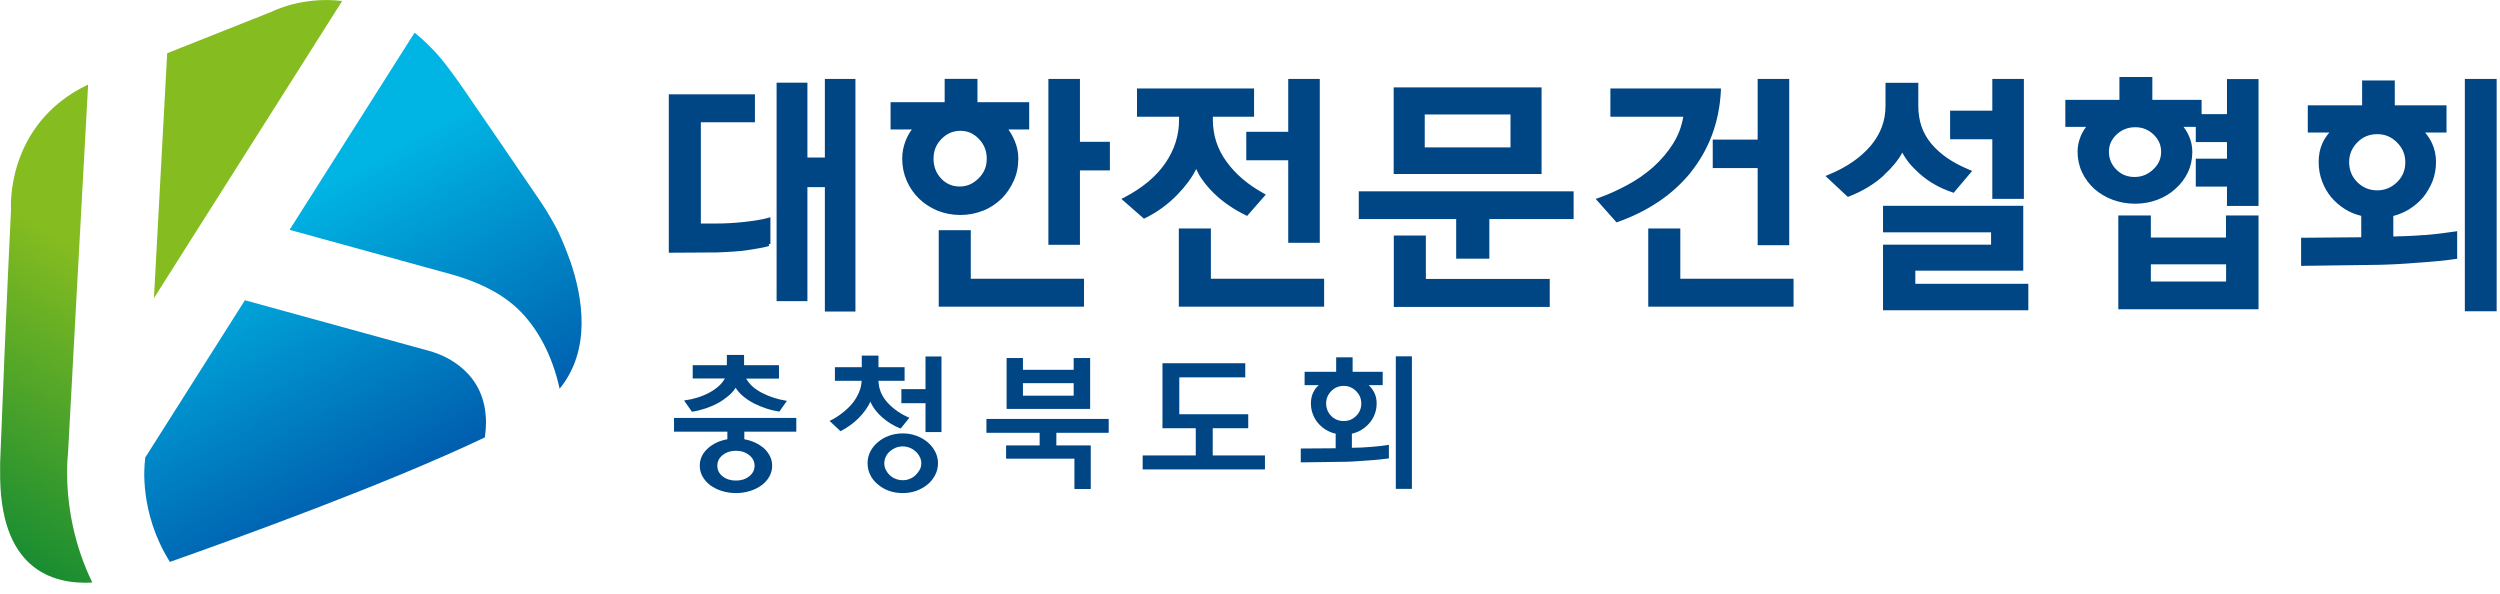 <svg width="202" height="48" viewBox="0 0 202 48" fill="none" xmlns="http://www.w3.org/2000/svg">
<g clip-path="url(#clip0_2734_3708)">
<path d="M64.341 34.88H60.141V35.49C60.461 35.55 60.751 35.64 61.031 35.77C61.301 35.9 61.541 36.06 61.751 36.24C61.951 36.43 62.111 36.65 62.221 36.88C62.341 37.12 62.391 37.37 62.391 37.63C62.391 37.95 62.311 38.24 62.161 38.51C62.011 38.78 61.801 39.01 61.531 39.21C61.261 39.41 60.951 39.56 60.601 39.67C60.251 39.78 59.871 39.84 59.461 39.84C59.051 39.84 58.681 39.78 58.321 39.67C57.961 39.56 57.661 39.4 57.391 39.21C57.131 39.01 56.921 38.78 56.771 38.51C56.621 38.24 56.541 37.95 56.541 37.63C56.541 37.1 56.751 36.64 57.171 36.25C57.591 35.86 58.121 35.61 58.771 35.49V34.88H54.461V33.77H64.341V34.88ZM62.961 30.59H60.291C60.551 31.06 60.981 31.44 61.581 31.75C62.181 32.06 62.841 32.27 63.581 32.39L62.971 33.26C62.611 33.2 62.261 33.12 61.901 33C61.541 32.88 61.221 32.75 60.911 32.59C60.591 32.42 60.311 32.24 60.051 32.02C59.791 31.8 59.591 31.58 59.441 31.33C59.291 31.57 59.091 31.79 58.841 32C58.591 32.21 58.321 32.4 58.011 32.57C57.701 32.74 57.371 32.88 57.011 33C56.651 33.12 56.291 33.21 55.911 33.27L55.271 32.36C56.021 32.26 56.701 32.05 57.301 31.73C57.901 31.41 58.321 31.03 58.571 30.58H55.971V29.51H58.731V28.68H60.121V29.51H62.941V30.58L62.961 30.59ZM60.971 37.63C60.971 37.29 60.821 37 60.531 36.77C60.241 36.54 59.881 36.42 59.461 36.42C59.041 36.42 58.681 36.54 58.391 36.77C58.101 37 57.961 37.29 57.961 37.63C57.961 37.97 58.101 38.27 58.391 38.49C58.681 38.72 59.031 38.83 59.461 38.83C59.891 38.83 60.241 38.72 60.531 38.49C60.821 38.26 60.971 37.98 60.971 37.63Z" fill="#004584"/>
<path d="M73.481 33.75L72.771 34.63C72.231 34.42 71.741 34.12 71.291 33.73C70.851 33.34 70.521 32.92 70.331 32.45C70.121 32.9 69.811 33.34 69.391 33.77C68.971 34.19 68.481 34.55 67.911 34.84L67.031 34.01C67.391 33.84 67.721 33.63 68.031 33.39C68.341 33.15 68.611 32.9 68.841 32.63C69.071 32.35 69.251 32.06 69.391 31.74C69.531 31.43 69.601 31.1 69.621 30.77H67.461V29.67H69.631V28.73H70.981V29.67H73.091V30.77H70.981C71.001 31.43 71.241 32.02 71.721 32.54C72.201 33.06 72.791 33.47 73.491 33.76L73.481 33.75ZM75.791 37.43C75.791 37.77 75.711 38.09 75.561 38.38C75.411 38.67 75.211 38.93 74.951 39.14C74.691 39.36 74.381 39.53 74.041 39.66C73.691 39.78 73.331 39.84 72.941 39.84C72.551 39.84 72.171 39.78 71.831 39.66C71.491 39.54 71.191 39.36 70.931 39.14C70.671 38.93 70.461 38.67 70.321 38.38C70.171 38.09 70.101 37.77 70.101 37.43C70.101 37.09 70.171 36.78 70.321 36.49C70.471 36.2 70.671 35.94 70.931 35.73C71.181 35.51 71.481 35.33 71.831 35.21C72.181 35.08 72.551 35.02 72.941 35.02C73.331 35.02 73.701 35.08 74.041 35.21C74.391 35.34 74.691 35.51 74.951 35.73C75.201 35.94 75.411 36.2 75.561 36.49C75.711 36.78 75.791 37.1 75.791 37.43ZM74.441 37.43C74.441 37.25 74.401 37.07 74.311 36.91C74.231 36.74 74.121 36.6 73.981 36.48C73.841 36.35 73.691 36.25 73.511 36.18C73.331 36.11 73.141 36.07 72.941 36.07C72.741 36.07 72.541 36.11 72.361 36.18C72.181 36.26 72.021 36.36 71.891 36.48C71.751 36.6 71.651 36.74 71.571 36.91C71.491 37.08 71.451 37.25 71.451 37.43C71.451 37.62 71.491 37.8 71.571 37.96C71.651 38.12 71.761 38.27 71.891 38.39C72.021 38.52 72.181 38.62 72.361 38.69C72.541 38.76 72.731 38.8 72.941 38.8C73.151 38.8 73.331 38.77 73.511 38.69C73.691 38.62 73.841 38.52 73.981 38.39C74.111 38.26 74.221 38.12 74.311 37.96C74.401 37.8 74.441 37.62 74.441 37.43ZM76.071 34.91H74.781V32.58H72.831V31.44H74.781V28.8H76.071V34.92V34.91Z" fill="#004584"/>
<path d="M89.583 34.97H85.353V35.99H88.133V39.51H86.813V37.06H81.293V35.99H84.003V34.97H79.703V33.85H89.583V34.97ZM88.083 33.04H81.333V28.93H82.653V29.88H86.753V28.93H88.083V33.04ZM86.753 31.97V30.96H82.653V31.97H86.753Z" fill="#004584"/>
<path d="M100.848 34.6H97.988V36.8H102.208V37.93H92.328V36.8H96.618V34.6H93.928V29.35H100.618V30.49H95.288V33.47H100.858V34.6H100.848Z" fill="#004584"/>
<path d="M111.232 32.6C111.232 32.9 111.182 33.19 111.082 33.45C110.982 33.72 110.842 33.96 110.662 34.17C110.482 34.38 110.272 34.57 110.022 34.72C109.782 34.87 109.512 34.98 109.232 35.04V36.18C109.752 36.18 110.262 36.15 110.772 36.11C111.282 36.07 111.762 36.02 112.222 35.94V37.04C112.012 37.07 111.752 37.1 111.442 37.13C111.132 37.16 110.802 37.19 110.452 37.21C110.082 37.24 109.702 37.27 109.302 37.29C108.902 37.31 108.502 37.32 108.102 37.32L105.102 37.36V36.24L107.922 36.22V35.04C107.632 34.98 107.362 34.87 107.122 34.72C106.882 34.57 106.672 34.39 106.482 34.17C106.312 33.96 106.172 33.72 106.072 33.45C105.972 33.18 105.922 32.9 105.922 32.6C105.922 32.3 105.972 32.01 106.082 31.77C106.192 31.52 106.342 31.31 106.552 31.12H105.412V30.04H107.962V28.87H109.292V30.04H111.722V31.12H110.592C110.792 31.31 110.952 31.53 111.062 31.77C111.182 32.02 111.232 32.29 111.232 32.6ZM109.992 32.6C109.992 32.21 109.852 31.88 109.572 31.6C109.292 31.32 108.962 31.18 108.572 31.18C108.182 31.18 107.842 31.32 107.562 31.6C107.292 31.88 107.152 32.21 107.152 32.6C107.152 32.99 107.292 33.33 107.562 33.61C107.832 33.88 108.172 34.02 108.572 34.02C108.972 34.02 109.292 33.88 109.572 33.61C109.852 33.34 109.992 33 109.992 32.6ZM114.082 39.5H112.782V28.79H114.082V39.5Z" fill="#004584"/>
<path d="M46.048 21.03C45.738 20.14 45.398 19.35 45.098 18.71C44.828 18.15 44.138 16.97 43.758 16.41C42.308 14.27 38.848 9.22 37.328 7.01C36.898 6.38 35.938 5.08 35.598 4.69C34.908 3.88 34.208 3.21 33.498 2.64L23.398 18.57L36.628 22.21C38.238 22.68 40.218 23.45 41.778 24.9C43.438 26.45 44.638 28.75 45.218 31.41C47.768 28.28 47.118 24.1 46.058 21.04L46.048 21.03Z" fill="url(#paint0_linear_2734_3708)"/>
<path d="M34.928 28.42C34.928 28.42 34.838 28.39 34.698 28.36C33.118 27.93 23.508 25.28 19.788 24.26L11.728 36.98V37.01L11.718 37.16V37.23L11.708 37.29C11.678 37.5 11.218 41.42 13.728 45.4C19.038 43.53 31.348 39.08 39.178 35.34C39.238 34.91 39.268 34.51 39.268 34.13C39.268 30.13 36.058 28.78 34.938 28.43L34.928 28.42Z" fill="url(#paint1_linear_2734_3708)"/>
<path d="M5.44 39.06C5.43 38.75 5.42 38.46 5.42 38.2C5.42 37.41 5.47 36.83 5.5 36.55C5.5 36.39 6.65 15.47 7.12 6.84L7.06 6.86C0.39 10.08 0.89 16.93 0.89 16.93C0.89 16.93 0.54 23.78 0.01 37.41C0.01 37.62 0.01 37.81 0.01 38.02C-0.09 45.96 4.18 47.25 7.46 47.07C5.97 44.01 5.53 41.08 5.44 39.06Z" fill="url(#paint2_linear_2734_3708)"/>
<path d="M27.648 0.08C24.398 -0.31 22.017 0.92 22.017 0.92L13.508 4.3L12.438 24.09L27.648 0.08Z" fill="url(#paint3_linear_2734_3708)"/>
<path d="M96.669 13.68C96.789 13.96 96.939 14.24 97.139 14.51C97.409 14.9 97.739 15.28 98.109 15.64C98.469 15.99 98.869 16.31 99.309 16.61C99.749 16.91 100.199 17.17 100.659 17.39L100.769 17.45L100.849 17.35L102.139 15.88L102.279 15.72L102.099 15.62C100.849 14.93 99.849 14.09 99.109 13.07C98.369 12.06 98.009 10.95 97.999 9.71V9.43H101.329V7.15H91.869V9.43H95.269V9.67C95.269 10.94 94.899 12.1 94.159 13.18C93.419 14.26 92.309 15.19 90.829 15.96L90.609 16.07L90.789 16.23L92.349 17.6L92.429 17.67L92.529 17.62C93.499 17.15 94.379 16.51 95.149 15.71C95.809 15.03 96.309 14.35 96.659 13.65L96.669 13.68ZM87.259 6.38H84.709V19.78H87.259V13.77H89.679V11.46H87.259V6.37V6.38ZM79.429 17.03C79.999 16.8 80.489 16.47 80.919 16.06C81.329 15.65 81.659 15.16 81.909 14.61C82.159 14.06 82.279 13.46 82.279 12.82C82.279 12.33 82.189 11.86 81.999 11.41C81.859 11.07 81.689 10.76 81.479 10.46H83.159V8.26H78.979V6.37H76.329V8.26H71.959V10.46H73.679C73.459 10.75 73.289 11.07 73.159 11.41C72.989 11.86 72.899 12.33 72.899 12.81C72.899 13.45 73.019 14.04 73.259 14.6C73.499 15.15 73.829 15.63 74.259 16.05C74.679 16.46 75.179 16.78 75.749 17.02C76.319 17.25 76.939 17.37 77.599 17.37C78.259 17.37 78.859 17.25 79.429 17.02V17.03ZM76.039 14.42C75.629 13.98 75.429 13.45 75.429 12.82C75.429 12.19 75.639 11.67 76.069 11.23C76.499 10.79 76.999 10.57 77.599 10.57C78.189 10.57 78.669 10.78 79.099 11.23C79.519 11.67 79.729 12.19 79.729 12.82C79.729 13.45 79.519 13.97 79.069 14.41C78.619 14.86 78.119 15.07 77.539 15.07C76.959 15.07 76.449 14.86 76.039 14.42ZM66.649 12.73H65.239V6.68H62.749V24.33H65.239V15.12H66.649V25.17H69.119V6.38H66.649V12.74V12.73ZM138.389 13.58H142.019V19.81H144.569V6.38H142.019V11.28H138.389V13.59V13.58ZM160.979 16.07H163.529V6.38H160.979V8.94H157.569V11.25H160.979V16.07ZM124.559 7.06H112.609V14.06H124.559V7.06ZM122.049 11.91H115.119V9.25H122.049V11.91ZM61.149 17.8C60.809 17.85 60.449 17.9 60.069 17.94C59.699 17.98 59.329 18.01 58.959 18.03C58.589 18.05 58.259 18.06 57.979 18.06H56.629V9.88H60.999V7.62H54.039V20.42H54.209L57.389 20.4C57.719 20.4 58.099 20.4 58.539 20.37C58.969 20.35 59.409 20.32 59.849 20.28C60.279 20.23 60.689 20.17 61.089 20.1C61.489 20.04 61.839 19.96 62.139 19.88L62.119 19.72H62.249V17.55L62.039 17.61C61.799 17.68 61.509 17.74 61.179 17.79L61.149 17.8ZM100.699 12.95H104.089V19.62H106.639V6.38H104.089V10.65H100.699V12.95ZM78.439 18.6H75.849V24.78H87.589V22.52H78.439V18.6ZM154.759 21.87H163.479V16.63H152.149V18.77H160.879V19.77H152.149V25.07H163.889V22.93H154.759V21.87ZM179.849 19.19H173.789V17.41H171.159V24.99H182.489V17.41H179.859V19.19H179.849ZM179.869 22.75H173.789V21.36H179.869V22.75ZM152.209 14.16C152.889 13.54 153.379 12.93 153.709 12.33C153.999 12.91 154.469 13.47 155.099 14.03C155.849 14.7 156.739 15.2 157.749 15.54L157.859 15.58L157.929 15.49L159.199 13.99L159.349 13.81L159.139 13.72C157.789 13.17 156.769 12.47 156.059 11.62C155.349 10.78 154.999 9.77 154.999 8.56V6.69H152.349V8.56C152.349 9.77 151.949 10.83 151.149 11.78C150.339 12.73 149.209 13.52 147.739 14.12L147.499 14.22L147.689 14.4L149.229 15.84L149.309 15.91L149.409 15.87C150.489 15.45 151.439 14.88 152.239 14.15L152.209 14.16ZM179.969 9.22H177.889V8.07H173.909V6.22H171.249V8.07H166.879V10.25H168.559C168.369 10.5 168.219 10.76 168.109 11.04C167.949 11.43 167.869 11.84 167.869 12.27C167.869 12.85 167.989 13.41 168.229 13.92C168.469 14.43 168.799 14.87 169.209 15.25C169.639 15.63 170.139 15.93 170.699 16.14C171.269 16.35 171.869 16.46 172.519 16.46C173.169 16.46 173.759 16.35 174.319 16.14C174.879 15.93 175.369 15.63 175.779 15.25C176.199 14.88 176.539 14.44 176.779 13.93C177.019 13.42 177.139 12.86 177.139 12.28C177.139 11.85 177.059 11.43 176.889 11.04C176.769 10.76 176.619 10.5 176.429 10.25H177.419V11.48H179.939V12.82H177.419V15.08H179.939V16.64H182.489V6.39H179.939V9.22H179.969ZM173.969 13.7C173.529 14.11 173.039 14.3 172.469 14.3C171.899 14.3 171.399 14.11 170.999 13.7C170.599 13.3 170.409 12.83 170.399 12.27C170.399 11.72 170.599 11.27 171.019 10.87C171.439 10.48 171.929 10.28 172.529 10.28C173.109 10.28 173.589 10.47 174.009 10.87C174.419 11.27 174.619 11.72 174.619 12.27C174.619 12.83 174.409 13.29 173.979 13.69L173.969 13.7ZM136.589 13.95C137.309 13.06 137.889 12.06 138.309 10.96C138.729 9.86 138.979 8.65 139.049 7.33V7.15H130.119V9.43H136.009C135.879 10.21 135.609 10.92 135.209 11.57C134.769 12.28 134.219 12.92 133.579 13.5C132.929 14.07 132.229 14.56 131.449 14.97C130.669 15.39 129.909 15.73 129.169 15.99L128.929 16.07L129.099 16.26L130.539 17.88L130.619 17.97L130.729 17.93C131.929 17.5 133.029 16.96 134.019 16.29C135.009 15.63 135.869 14.84 136.609 13.94L136.589 13.95ZM109.789 17.7H117.659V20.9H120.339V17.7H127.149V15.46H109.789V17.7ZM135.769 18.46H133.179V24.78H144.919V22.52H135.769V18.46ZM115.209 19.03H112.619V24.8H125.219V22.54H115.209V19.03ZM97.839 18.46H95.249V24.78H106.989V22.52H97.839V18.46ZM199.159 6.38V25.15H201.729V6.38H199.159ZM195.849 18.99C195.029 19.06 194.209 19.09 193.379 19.11V17.45C193.839 17.33 194.269 17.15 194.659 16.91C195.089 16.64 195.469 16.32 195.799 15.93C196.109 15.54 196.359 15.11 196.549 14.64C196.729 14.16 196.829 13.65 196.829 13.11C196.829 12.57 196.729 12.05 196.519 11.6C196.369 11.28 196.179 10.98 195.949 10.71H197.679V8.51H193.499V6.5H190.859V8.51H186.469V10.71H188.209C187.979 10.98 187.779 11.28 187.639 11.6C187.439 12.05 187.349 12.55 187.349 13.1C187.349 13.65 187.439 14.15 187.619 14.63C187.789 15.1 188.039 15.54 188.349 15.92C188.669 16.3 189.049 16.63 189.479 16.9C189.879 17.15 190.319 17.33 190.789 17.44V19.17L186.099 19.21H185.929V21.48H186.099L191.269 21.41C191.959 21.41 192.639 21.39 193.339 21.36C194.029 21.33 194.689 21.28 195.319 21.23C195.939 21.19 196.509 21.14 197.039 21.09C197.569 21.04 198.019 20.98 198.389 20.93L198.539 20.91V18.68L198.339 18.71C197.549 18.83 196.719 18.93 195.849 19V18.99ZM192.089 15.38C191.439 15.38 190.919 15.16 190.469 14.72C190.029 14.28 189.819 13.75 189.809 13.11C189.809 12.48 190.029 11.96 190.469 11.51C190.909 11.06 191.439 10.84 192.079 10.84C192.719 10.84 193.229 11.06 193.679 11.51C194.129 11.96 194.349 12.48 194.349 13.11C194.349 13.76 194.129 14.28 193.679 14.72C193.229 15.16 192.699 15.38 192.069 15.38H192.089Z" fill="#004584"/>
</g>
<defs>
<linearGradient id="paint0_linear_2734_3708" x1="42.288" y1="33.38" x2="30.918" y2="12.52" gradientUnits="userSpaceOnUse">
<stop stop-color="#005EAE"/>
<stop offset="1" stop-color="#00B4E3"/>
</linearGradient>
<linearGradient id="paint1_linear_2734_3708" x1="27.808" y1="41.4" x2="16.558" y2="20.75" gradientUnits="userSpaceOnUse">
<stop stop-color="#005EAE"/>
<stop offset="1" stop-color="#00B4E3"/>
</linearGradient>
<linearGradient id="paint2_linear_2734_3708" x1="-6.03" y1="46.9" x2="9.25" y2="22.02" gradientUnits="userSpaceOnUse">
<stop stop-color="#008236"/>
<stop offset="1" stop-color="#85BC20"/>
</linearGradient>
<linearGradient id="paint3_linear_2734_3708" x1="-6.562" y1="46.36" x2="8.578" y2="21.72" gradientUnits="userSpaceOnUse">
<stop stop-color="#008236"/>
<stop offset="1" stop-color="#85BC20"/>
</linearGradient>
<clipPath id="clip0_2734_3708">
<rect width="201.73" height="47.08" fill="white"/>
</clipPath>
</defs>
</svg>
